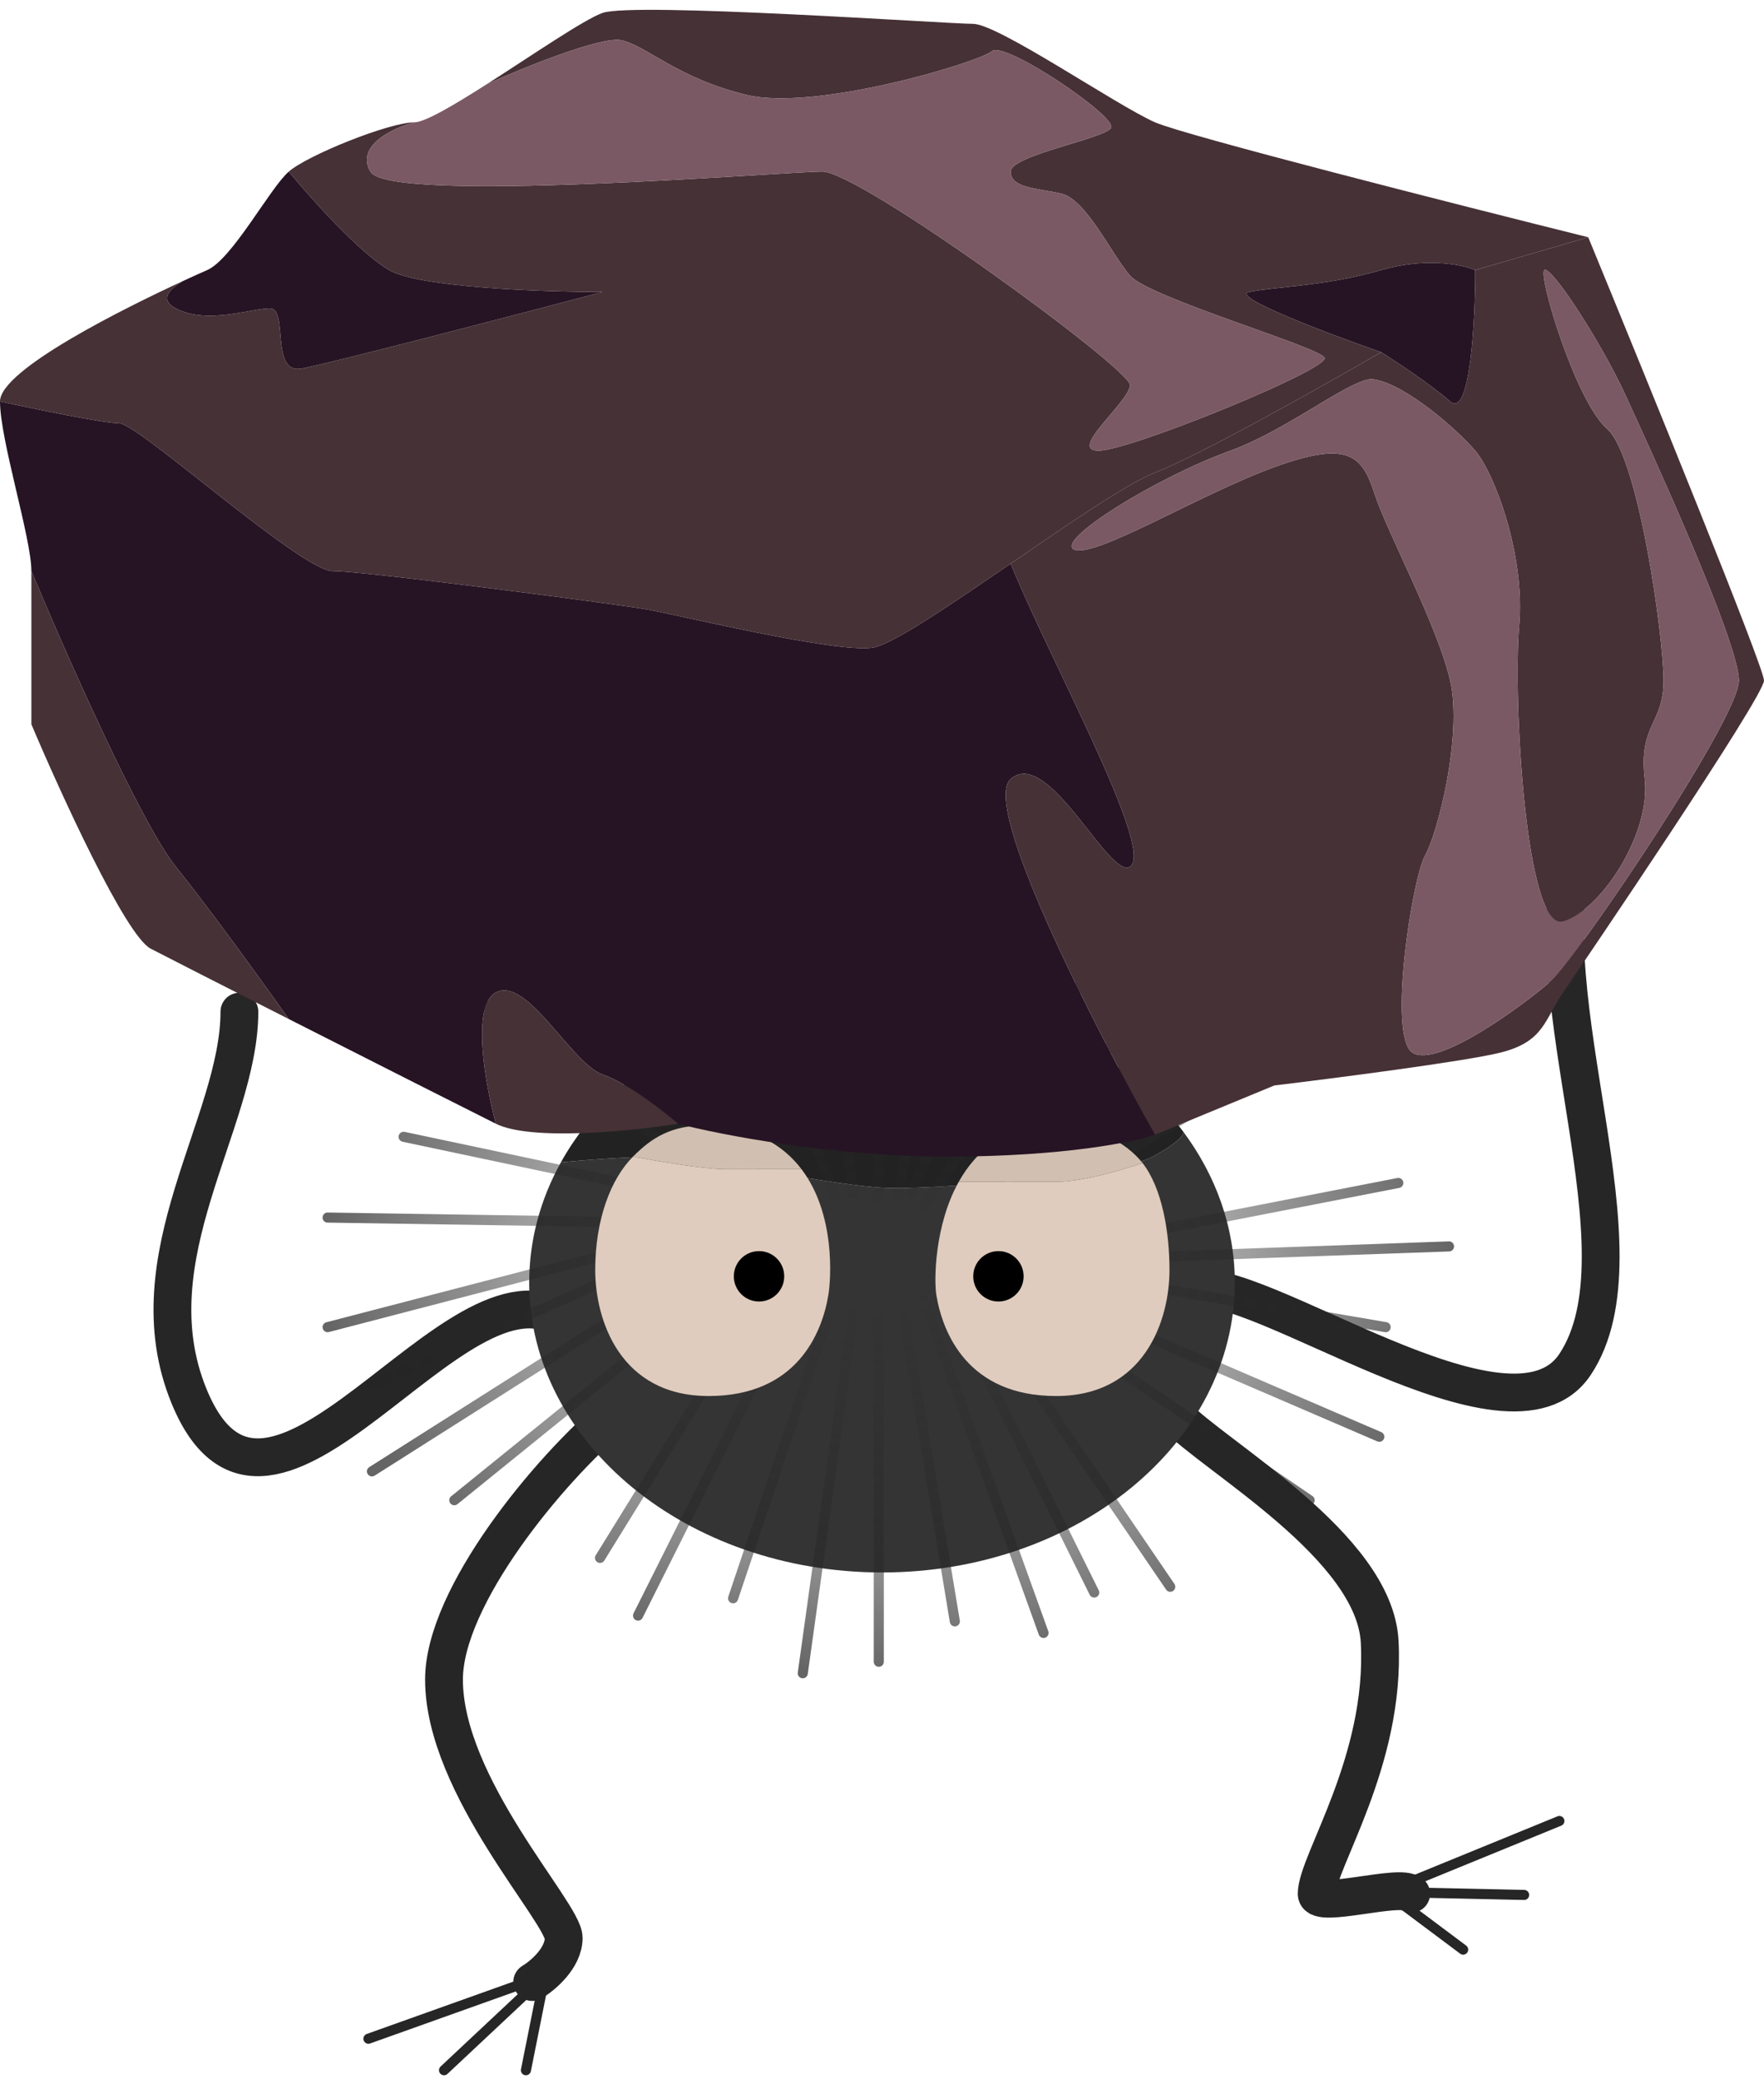 <?xml version="1.0" encoding="UTF-8"?> <svg xmlns="http://www.w3.org/2000/svg" width="140" height="165" viewBox="0 0 140 165" fill="none"><path d="M43.24 156.78L41.74 164.28M43.24 156.78L35.24 164.28M43.24 156.78L29.24 161.78" stroke="#262626" stroke-width="0.8" stroke-linecap="round"></path><path d="M109.999 150.13L116.124 154.71M109.999 150.13L120.962 150.37M109.999 150.13L123.759 144.502" stroke="#262626" stroke-width="0.8" stroke-linecap="round"></path><path d="M94.498 102.28C99.664 100.947 119.837 116.021 124.998 108.28C130.998 99.28 121.498 79.28 124.998 67.28M44.737 104.78C36.237 98.78 21.397 126.424 14.998 110.78C10.498 99.78 19 89.114 19 80.28M48.738 112.28C43.571 116.614 35.238 126.683 35.238 133.28C35.238 141.78 44.737 151.78 44.737 153.78C44.737 155.38 43.071 156.78 42.238 157.28M93.238 112.28C96.404 115.614 109.098 122.68 109.498 130.28C109.998 139.78 104.498 147.78 104.498 150.28C104.498 151.48 111.164 149.447 111.998 150.28" stroke="#262626" stroke-width="3" stroke-linecap="round"></path><path fill-rule="evenodd" clip-rule="evenodd" d="M70 124.78C85.464 124.78 98 114.483 98 101.78C98 97.383 96.498 93.274 93.892 89.78C94.012 89.947 93.703 90.58 91.5 91.78C88.746 93.28 75.5 94.28 71 94.28C68.609 94.28 64.523 93.574 60.694 92.913C57.318 92.329 54.14 91.78 52.5 91.78C49.959 91.78 46.402 92.055 44.52 92.23C42.902 95.139 42 98.373 42 101.78C42 114.483 54.536 124.78 70 124.78Z" fill="#343434"></path><path d="M71 94.28C75.5 94.28 88.746 93.28 91.5 91.78C93.703 90.58 94.012 89.947 93.892 89.78C88.97 83.182 80.111 78.78 70 78.78C58.684 78.78 48.936 84.294 44.52 92.23C46.402 92.055 49.959 91.78 52.5 91.78C54.14 91.78 57.318 92.329 60.694 92.913C64.523 93.574 68.609 94.28 71 94.28Z" fill="#222222"></path><path d="M69.746 104.4V131.865M71.757 104.4L75.78 128.661M73.266 103.027L82.819 129.576M67.734 103.942L63.712 132.78M69.746 95.245V67.78M71.254 94.787L75.78 71.9M67.734 94.787L64.718 70.984M72.26 94.787L82.316 72.816M73.266 95.703L88.853 73.731M66.226 94.787L56.672 70.527M75.78 96.618L92.373 78.308M63.712 95.245L50.638 74.189M75.277 97.992L97.401 81.513M75.277 99.823L101.424 84.259M61.198 95.703L44.605 75.562M60.192 96.618L36.056 77.851M75.78 100.738L110.977 93.872M75.277 103.027L86.842 126.372M77.288 103.027L92.876 125.914M79.802 102.569L103.938 119.048M81.814 102.111L109.469 114.013M83.322 100.738L109.972 105.315M89.356 99.823L115 98.907M65.723 104.4L58.181 126.83M63.712 102.111L50.638 128.203M61.198 101.654L47.621 123.625M58.684 100.738L36.056 119.048M57.678 98.907L29.52 116.759M29.52 109.893L54.158 98.907M26 96.618L55.667 97.076M32.034 90.21L53.655 94.787M26 105.315L50.638 98.907" stroke="url(#paint0_radial_216_679)" stroke-opacity="0.7" stroke-width="0.8" stroke-linecap="round" stroke-linejoin="round"></path><path fill-rule="evenodd" clip-rule="evenodd" d="M56.24 110.78C63.24 110.78 65.24 105.78 65.74 102.78C65.955 101.491 66.316 96.338 63.613 92.78H57.5C55.9 92.78 51.993 92.114 50.24 91.78C48.472 93.548 47.24 96.78 47.24 100.78C47.24 104.78 49.24 110.78 56.24 110.78Z" fill="#DFCCBE"></path><path d="M56.24 89.28C53.24 89.28 51.74 90.28 50.24 91.78C51.993 92.114 55.9 92.78 57.5 92.78H63.613C62.178 90.892 59.88 89.454 56.24 89.28Z" fill="#D1BFB1"></path><path fill-rule="evenodd" clip-rule="evenodd" d="M83.816 110.78C76.816 110.78 74.816 105.78 74.316 102.78C74.125 101.632 74.156 97.246 76.09 93.78H83.816C85.963 93.78 89.28 92.78 90.67 92.28C92.24 94.28 92.816 97.78 92.816 100.78C92.816 104.78 90.816 110.78 83.816 110.78Z" fill="#DFCCBE"></path><path d="M83.816 89.28C86.816 89.28 89.36 90.612 90.67 92.28C89.28 92.78 85.963 93.78 83.816 93.78H76.09C77.478 91.293 79.847 89.28 83.816 89.28Z" fill="#D1BFB1"></path><circle cx="60.24" cy="101.28" r="2" fill="black"></circle><circle cx="79.24" cy="101.28" r="2" fill="black"></circle><path d="M53.808 89.175C57.129 90.043 66.064 91.78 75.231 91.78C84.399 91.78 90.012 90.622 91.673 90.043C86.856 81.503 77.822 63.902 80.213 61.818C83.203 59.212 88.036 69.84 89.68 68.766C91.673 67.463 83.203 52.158 80.213 44.723C75.432 48.003 70.781 51.174 69.253 51.396C66.263 51.83 53.808 48.79 51.317 48.356C48.826 47.922 28.897 45.316 26.406 45.316C23.915 45.316 10.961 33.592 9.466 33.592C8.27 33.592 2.657 32.434 0 31.855C0 34.895 2.491 42.711 2.491 45.316C5.148 51.685 11.16 65.292 13.95 68.766C16.74 72.24 21.091 78.279 22.918 80.864C29.691 84.3 37.389 88.193 39.359 89.175C38.529 86.135 37.367 79.795 39.359 78.753C41.85 77.451 45.338 84.399 47.829 85.267C49.822 85.962 52.645 88.162 53.808 89.175Z" fill="#261424"></path><path d="M22.918 13.617C21.424 14.919 18.434 20.565 16.441 21.433C16.108 21.578 15.427 21.881 14.524 22.299C13.393 22.96 12.656 23.796 13.95 24.473C16.441 25.776 19.929 24.473 21.424 24.473C22.918 24.473 21.424 29.684 23.915 29.25C25.907 28.902 40.688 25.052 47.829 23.17C43.179 23.17 33.281 22.823 30.89 21.433C28.498 20.044 24.579 15.643 22.918 13.617Z" fill="#261424"></path><path d="M99.146 23.17C97.552 23.517 105.457 26.499 109.609 27.947C110.771 28.671 113.495 30.465 115.089 31.855C116.683 33.245 117.082 25.486 117.082 21.433C116.085 20.999 113.196 20.391 109.609 21.433C105.125 22.736 101.139 22.736 99.146 23.17Z" fill="#261424"></path><path d="M126.05 18.827C115.587 16.222 94.064 10.751 91.673 9.708C88.683 8.406 79.217 1.892 77.224 1.892C75.231 1.892 50.32 0.155 47.829 1.023C46.384 1.527 42.254 4.371 38.653 6.669C41.545 5.366 47.73 2.848 49.324 3.195C51.317 3.629 53.808 6.235 59.288 7.537C64.769 8.84 77.722 4.932 78.719 4.063C79.715 3.195 88.683 9.274 88.185 10.143C87.687 11.011 80.213 12.314 80.213 13.617C80.213 14.919 82.206 14.919 84.199 15.354C86.192 15.788 88.185 20.13 89.68 21.867C91.174 23.604 104.626 27.512 105.125 28.381C105.623 29.25 89.68 35.763 87.189 35.763C84.698 35.763 89.68 31.855 89.68 30.552C89.68 29.25 68.256 13.617 65.267 13.617C62.278 13.617 30.89 16.222 29.395 13.617C28.199 11.532 31.222 10.143 32.883 9.708C30.89 9.708 24.413 12.314 22.918 13.617C24.579 15.643 28.498 20.044 30.89 21.433C33.281 22.823 43.179 23.17 47.829 23.17C40.688 25.052 25.907 28.902 23.915 29.25C21.424 29.684 22.918 24.473 21.424 24.473C19.929 24.473 16.441 25.776 13.95 24.473C12.656 23.796 13.393 22.96 14.524 22.299C10.022 24.382 0 29.323 0 31.855C2.657 32.434 8.27 33.592 9.466 33.592C10.961 33.592 23.915 45.316 26.406 45.316C28.897 45.316 48.826 47.922 51.317 48.356C53.808 48.79 66.263 51.83 69.253 51.396C70.781 51.174 75.432 48.003 80.213 44.723L80.562 44.484C85.024 41.423 89.536 38.328 91.673 37.5C95.26 36.111 105.125 30.552 109.609 27.947C105.457 26.499 97.552 23.517 99.146 23.17C101.139 22.736 105.125 22.736 109.609 21.433C113.196 20.391 116.085 20.999 117.082 21.433L126.05 18.827Z" fill="#463136"></path><path d="M2.491 57.475C4.816 62.975 9.964 74.237 11.957 75.279C13.041 75.846 17.705 78.219 22.918 80.864C21.091 78.279 16.74 72.24 13.95 68.766C11.16 65.292 5.148 51.685 2.491 45.316V57.475Z" fill="#463136"></path><path fill-rule="evenodd" clip-rule="evenodd" d="M91.673 90.043L101.139 86.135C105.955 85.556 116.285 84.224 119.075 83.53C122.562 82.661 122.562 80.924 124.057 78.753C125.552 76.582 140 55.304 140 54.001C140 52.959 130.7 30.118 126.05 18.827L117.082 21.433C117.082 25.486 116.683 33.245 115.089 31.855C113.495 30.465 110.771 28.671 109.609 27.947C105.125 30.552 95.26 36.111 91.673 37.5C89.536 38.328 85.024 41.423 80.562 44.484L80.213 44.723C83.203 52.158 91.673 67.463 89.68 68.766C88.036 69.84 83.203 59.212 80.213 61.818C77.822 63.902 86.856 81.503 91.673 90.043ZM117.082 35.763C115.587 34.026 111.601 30.552 109.11 30.118C107.616 29.684 102.434 34.026 97.651 35.763C91.673 37.934 83.885 42.818 85.196 43.58C86.69 44.448 95.16 39.237 101.139 37.066C107.117 34.895 108.114 36.197 109.11 39.237C110.107 42.277 114.093 49.659 115.089 54.001C116.085 58.343 114.093 66.16 113.096 67.897C112.1 69.634 110.107 82.227 112.1 83.53C114.093 84.832 121.068 79.622 123.061 77.885C125.053 76.148 138.007 57.041 138.007 54.001C138.007 50.962 131.034 35.768 129.04 31.423L129.039 31.421C127.046 27.078 123.061 20.999 122.562 21.433C122.064 21.867 125.053 31.855 127.544 34.026C130.036 36.197 132.028 50.527 132.028 54.001C132.028 57.475 130.036 57.475 130.534 61.818C131.032 66.16 127.046 72.24 124.057 73.108C121.068 73.977 120.071 55.304 120.569 49.659C121.068 44.014 118.577 37.5 117.082 35.763Z" fill="#463136"></path><path d="M39.359 89.175C42.15 90.564 50.154 89.754 53.808 89.175C52.645 88.162 49.822 85.962 47.829 85.267C45.338 84.399 41.85 77.451 39.359 78.753C37.367 79.795 38.529 86.135 39.359 89.175Z" fill="#463136"></path><path d="M109.11 30.118C111.601 30.552 115.587 34.026 117.082 35.763C118.577 37.5 121.068 44.014 120.569 49.659C120.071 55.304 121.068 73.977 124.057 73.108C127.046 72.24 131.032 66.16 130.534 61.818C130.036 57.475 132.028 57.475 132.028 54.001C132.028 50.527 130.036 36.197 127.544 34.026C125.053 31.855 122.064 21.867 122.562 21.433C123.061 20.999 127.046 27.078 129.039 31.421L129.04 31.423C131.034 35.768 138.007 50.962 138.007 54.001C138.007 57.041 125.053 76.148 123.061 77.885C121.068 79.622 114.093 84.832 112.1 83.53C110.107 82.227 112.1 69.634 113.096 67.897C114.093 66.16 116.085 58.343 115.089 54.001C114.093 49.659 110.107 42.277 109.11 39.237C108.114 36.197 107.117 34.895 101.139 37.066C95.16 39.237 86.69 44.448 85.196 43.58C83.885 42.818 91.673 37.934 97.651 35.763C102.434 34.026 107.616 29.684 109.11 30.118Z" fill="#7A5964"></path><path d="M32.883 9.708C31.222 10.143 28.199 11.532 29.395 13.617C30.89 16.222 62.278 13.617 65.267 13.617C68.256 13.617 89.68 29.25 89.68 30.552C89.68 31.855 84.698 35.763 87.189 35.763C89.68 35.763 105.623 29.25 105.125 28.381C104.626 27.512 91.174 23.604 89.68 21.867C88.185 20.13 86.192 15.788 84.199 15.354C82.206 14.919 80.213 14.919 80.213 13.617C80.213 12.314 87.687 11.011 88.185 10.143C88.683 9.274 79.715 3.195 78.719 4.063C77.722 4.932 64.769 8.84 59.288 7.537C53.808 6.235 51.317 3.629 49.324 3.195C47.73 2.848 41.545 5.366 38.653 6.669C36.048 8.331 33.719 9.708 32.883 9.708Z" fill="#7A5964"></path><defs><radialGradient id="paint0_radial_216_679" cx="0" cy="0" r="1" gradientUnits="userSpaceOnUse" gradientTransform="translate(70.5 100.28) rotate(90) scale(32.5 44.5)"><stop stop-color="#2D2D2D" stop-opacity="0"></stop><stop offset="1" stop-color="#242424"></stop></radialGradient></defs></svg> 